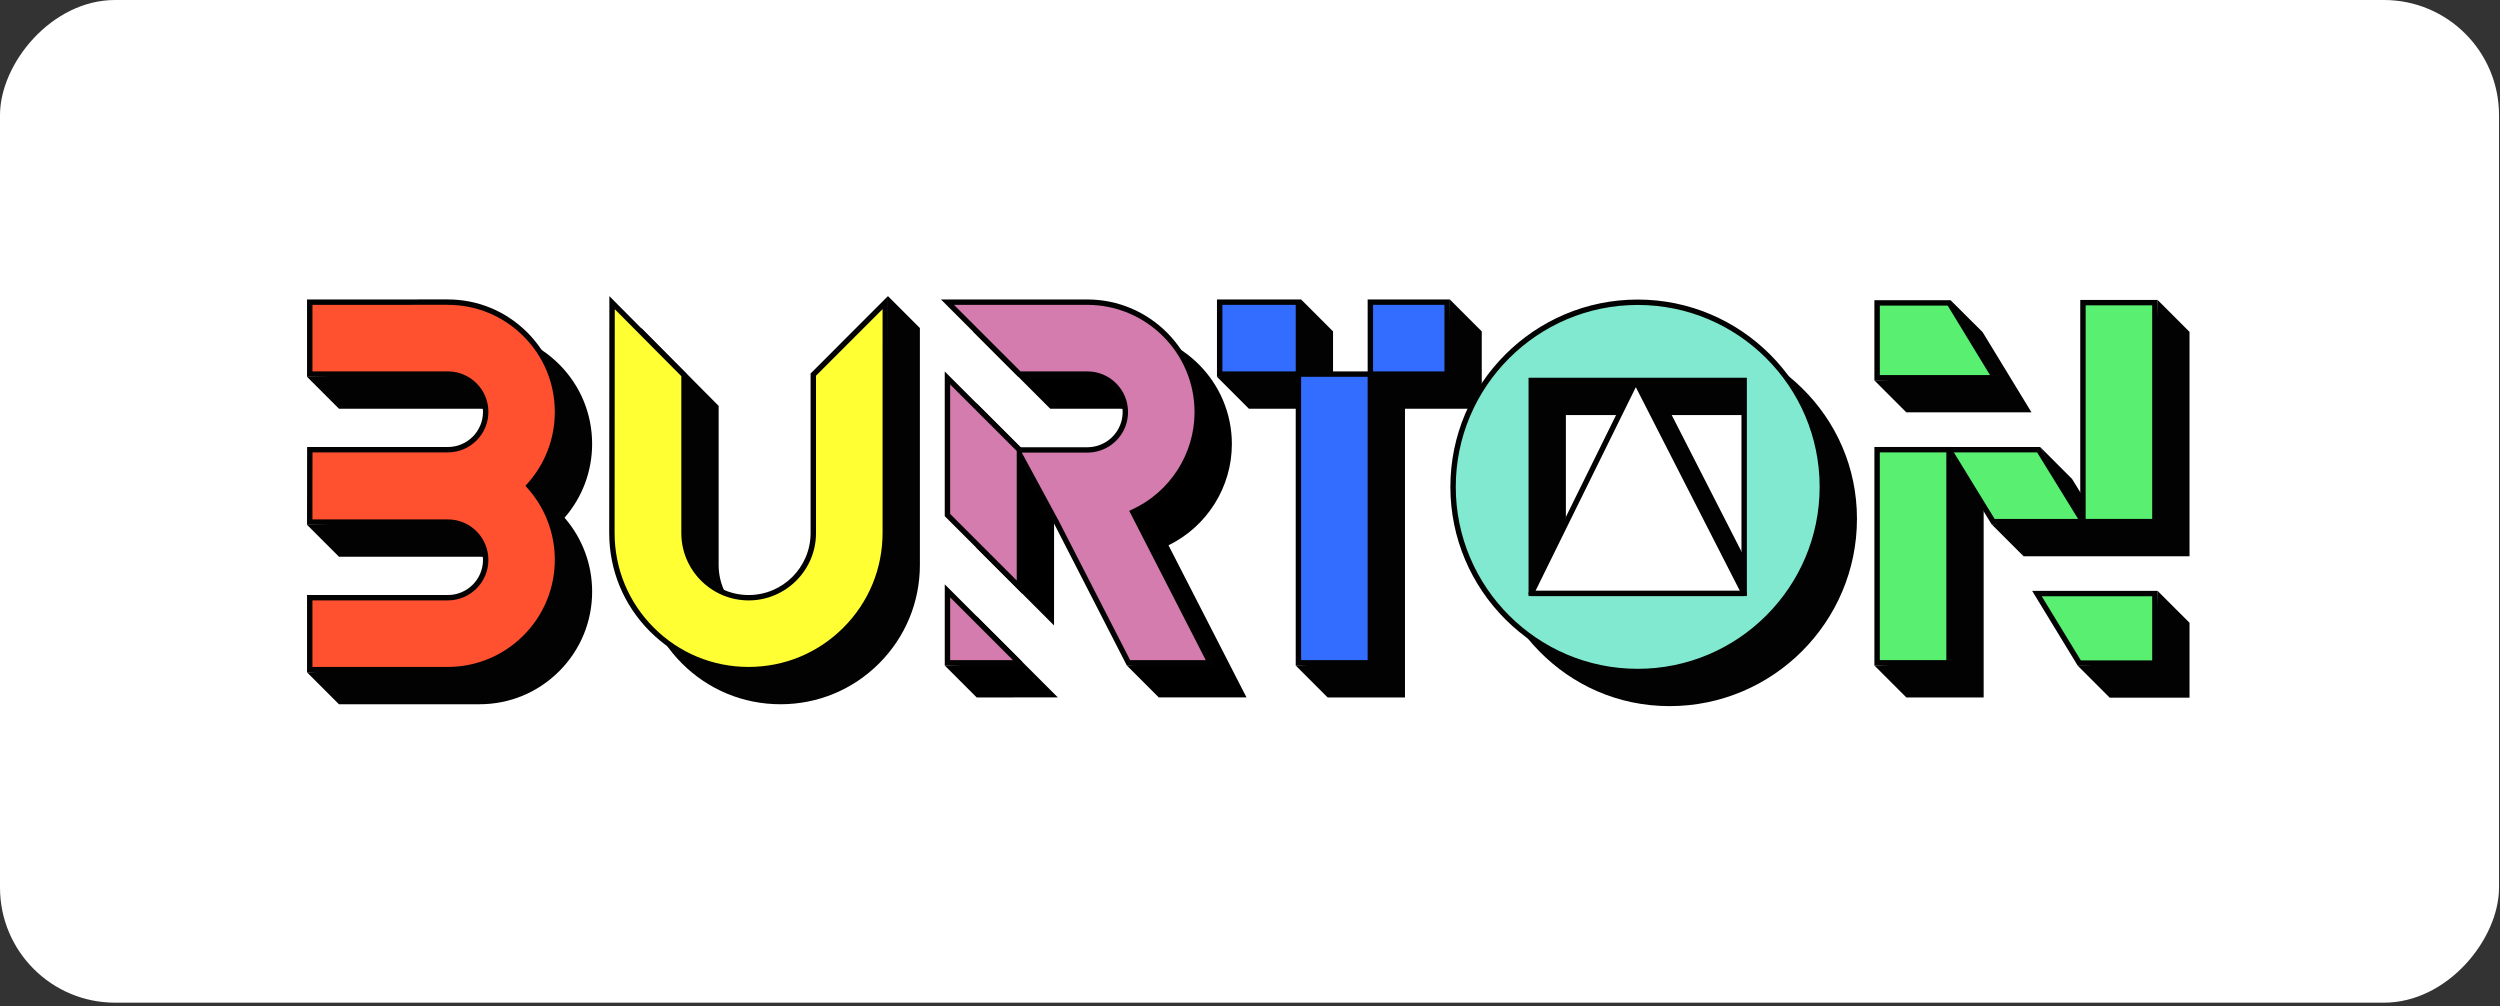 <?xml version="1.0" encoding="utf-8"?>
<svg xmlns="http://www.w3.org/2000/svg" fill="none" height="100%" overflow="visible" preserveAspectRatio="none" style="display: block;" viewBox="0 0 651 262" width="100%">
<rect x="0" y="0" width="651" height="262" fill="#333333" stroke="none"/>
<g id="Group 4138">
<rect fill="white" height="261.097" id="R" rx="29.973" transform="matrix(-1 0 0 1 650.744 0)" width="650.744"/>
<g id="Group 4101">
<g clip-path="url(#clip0_0_16616)" id="Layer_1">
<path d="M529.003 107.378L516.27 86.481L507.923 78.167L512.099 86.481H496.409V98.829L488.095 99.068L496.409 107.378H529.003Z" fill="#020202" id="Vector"/>
<path d="M561.504 162.172H537.486L544.234 173.251L541.057 173.368L549.371 181.681H570.15V162.172L561.837 153.863L561.504 162.172Z" fill="#020202" id="Vector_2"/>
<path d="M561.836 78.106L561.555 86.42H550.013V136.256L546.577 136.092L539.557 124.708H516.546H514.592H511.832L508.125 118.766L507.919 124.708H496.409V173.021L488.095 173.302L496.409 181.616H516.546V127.9L526.927 144.846H550.013H551.971H570.15V86.42L561.836 78.106Z" fill="#020202" id="Vector_3"/>
<path d="M377.541 77.98L377.26 86.293H364.452V105.025H347.122V86.293L338.808 77.98L338.639 86.293H325.212V97.878L318.947 97.761L316.903 98.122L325.212 106.431H345.716V172.937L337.402 173.302L345.716 181.616H365.858V106.431H385.85V86.293L377.541 77.98Z" fill="#020202" id="Vector_4"/>
<path d="M304.278 141.992C314.335 137.085 320.788 126.812 320.779 115.612C320.77 99.443 307.605 86.288 291.437 86.288H253.336L273.474 106.426H291.484C296.54 106.426 300.655 110.541 300.655 115.598C300.655 119.525 298.157 123.012 294.432 124.272C293.466 124.6 292.477 124.764 291.484 124.764H274.181L273.085 122.627V123.785L254.325 105.034V142.718L274.472 162.865L274.486 128.448L297.356 173.054L293.429 173.297L301.742 181.611H324.589L304.273 141.987L304.278 141.992Z" fill="black" id="Vector_5"/>
<path d="M254.33 173.054L246.016 173.302L254.33 181.616L275.461 181.607L254.33 160.485V173.054Z" fill="black" id="Vector_6"/>
<path d="M147.01 134.817C151.64 129.493 154.185 122.702 154.189 115.626C154.199 107.79 151.152 100.418 145.613 94.874C140.074 89.33 132.711 86.279 124.875 86.279H124.866L88.26 86.289V97.822L79.946 98.117L88.265 106.436L124.941 106.431C129.979 106.431 134.08 110.532 134.08 115.57C134.08 120.608 129.979 124.708 124.941 124.708H88.279L88.269 136.363L79.951 136.659L88.269 144.977L124.946 144.972C129.984 144.972 134.084 149.073 134.084 154.111C134.084 159.149 129.984 163.25 124.946 163.25H88.265V174.783L79.951 175.078L88.269 183.397V183.387H124.852C132.697 183.387 140.069 180.332 145.613 174.783C151.157 169.234 154.203 161.858 154.194 154.017C154.185 146.941 151.64 140.145 147.01 134.817Z" fill="#020202" id="Vector_7"/>
<path d="M239.534 85.422L231.221 77.108L230.935 94.021L219.397 105.564V147.119C219.397 156.014 212.161 163.25 203.266 163.25C194.371 163.25 187.135 156.014 187.135 147.119V105.695L166.997 85.417L166.955 147.072C166.95 156.773 170.718 165.893 177.575 172.749C184.431 179.61 193.546 183.387 203.247 183.387C212.948 183.387 222.054 179.61 228.91 172.759C235.766 165.902 239.539 156.787 239.539 147.095V85.422H239.534Z" fill="#020202" id="Vector_8"/>
<path d="M497.112 87.118V87.184" id="Vector_9" stroke="#020202" stroke-width="1.998"/>
<path d="M434.772 86.312C406.466 85.07 384.599 106.97 385.991 135.094C387.322 161.961 407.877 183.875 434.772 183.875C461.668 183.875 483.554 161.989 483.554 135.094C483.554 108.198 461.645 87.489 434.772 86.312ZM461.79 159.894L435.316 108.081H461.79V159.894ZM428.821 108.081L407.755 159.801V108.081H428.821Z" fill="#020202" id="Vector_10"/>
<path d="M338.109 78.683H317.606V97.414H338.109V78.683Z" fill="#336DFF" id="Vector_11"/>
<path d="M338.808 98.122H316.899V77.98H338.808V98.117V98.122ZM318.309 96.716H337.407V79.385H318.309V96.711V96.716Z" fill="#020202" id="Vector_12"/>
<path d="M376.838 78.683H356.841V97.414H376.838V78.683Z" fill="#336DFF" id="Vector_13"/>
<path d="M377.541 98.122H356.138V77.98H377.541V98.117V98.122ZM357.544 96.716H376.135V79.385H357.544V96.711V96.716Z" fill="#020202" id="Vector_14"/>
<path d="M356.837 97.419H338.105V172.604H356.837V97.419Z" fill="#336DFF" id="Vector_15"/>
<path d="M357.544 173.302H337.406V96.716H357.544V173.307V173.302ZM338.808 171.896H356.134V98.122H338.808V171.901V171.896Z" fill="#020202" id="Vector_16"/>
<path d="M230.518 78.809L211.786 97.546V138.81C211.786 148.108 204.25 155.644 194.952 155.644C185.654 155.644 178.118 148.108 178.118 138.81V97.672L159.382 78.809L159.34 138.763C159.326 158.427 175.264 174.38 194.929 174.38C214.584 174.38 230.518 158.446 230.518 138.791V78.809Z" fill="#FFFF33" id="Vector_17"/>
<path d="M194.929 175.078C185.228 175.078 176.112 171.301 169.256 164.44C162.4 157.579 158.627 148.459 158.637 138.763L158.679 77.108L178.817 97.386V138.814C178.817 147.709 186.052 154.945 194.947 154.945C203.842 154.945 211.078 147.709 211.078 138.814V97.255L231.221 77.108V138.782C231.221 148.478 227.448 157.588 220.592 164.445C213.735 171.301 204.62 175.074 194.929 175.074V175.078ZM160.085 80.51L160.043 138.758C160.038 148.08 163.661 156.848 170.254 163.442C176.844 170.036 185.607 173.668 194.933 173.668C204.259 173.668 213.014 170.04 219.603 163.451C226.192 156.862 229.819 148.103 229.819 138.782V80.505L212.489 97.836V138.81C212.489 148.478 204.62 156.347 194.952 156.347C185.284 156.347 177.415 148.478 177.415 138.81V97.958L160.085 80.51Z" fill="#020202" id="Vector_18"/>
<path d="M426.459 78.706C399.905 78.706 378.38 100.231 378.38 126.784C378.38 153.338 399.905 174.863 426.459 174.863C453.012 174.863 474.537 153.338 474.537 126.784C474.537 100.231 453.012 78.706 426.459 78.706ZM454.179 154.505H398.738V99.064H454.179V154.505Z" fill="#80E9CF" id="Vector_19"/>
<path d="M426.459 175.566C399.558 175.566 377.677 153.68 377.677 126.784C377.677 99.889 399.563 78.003 426.459 78.003C453.354 78.003 475.24 99.889 475.24 126.784C475.24 153.68 453.354 175.566 426.459 175.566ZM426.459 79.409C400.336 79.409 379.083 100.662 379.083 126.784C379.083 152.907 400.336 174.16 426.459 174.16C452.581 174.16 473.834 152.907 473.834 126.784C473.834 100.662 452.581 79.409 426.459 79.409ZM454.882 155.208H398.035V98.361H454.882V155.208ZM399.441 153.802H453.476V99.767H399.441V153.802Z" fill="#020202" id="Vector_20"/>
<path d="M398.738 154.505L425.952 99.256L454.179 154.505H398.738Z" fill="white" id="Vector_21"/>
<path d="M454.179 155.208H398.738C398.495 155.208 398.27 155.081 398.143 154.875C398.017 154.669 398.002 154.411 398.11 154.191L425.325 98.942C425.442 98.703 425.685 98.553 425.948 98.548C426.196 98.548 426.459 98.694 426.581 98.933L454.807 154.181C454.92 154.397 454.91 154.659 454.779 154.87C454.648 155.081 454.423 155.208 454.179 155.208ZM399.868 153.802H453.031L425.967 100.821L399.872 153.802H399.868Z" fill="#020202" id="Vector_22"/>
<path d="M137.758 126.508C142.361 121.437 145.168 114.707 145.177 107.317C145.196 91.5 132.374 78.668 116.557 78.673L80.654 78.682V97.414H116.632C122.068 97.414 126.473 101.819 126.473 107.256C126.473 112.692 122.068 117.097 116.632 117.097H80.673V117.163H80.654V126.559V135.956H116.632C122.068 135.956 126.473 140.361 126.473 145.797C126.473 151.233 122.068 155.639 116.632 155.639H80.654V174.371H116.538C132.364 174.371 145.191 161.53 145.177 145.703C145.168 138.313 142.361 131.578 137.758 126.503V126.508Z" fill="#FF512F" id="Vector_23"/>
<path d="M116.538 175.078H79.951V154.941H116.632C121.67 154.941 125.771 150.84 125.771 145.802C125.771 140.764 121.67 136.663 116.632 136.663H79.951L79.97 116.399H116.632C121.67 116.399 125.771 112.299 125.771 107.261C125.771 102.223 121.67 98.122 116.632 98.122H79.951V77.98L116.557 77.97H116.566C124.402 77.97 131.765 81.021 137.304 86.565C142.843 92.109 145.89 99.476 145.88 107.317C145.871 114.393 143.326 121.179 138.7 126.508C143.331 131.836 145.875 138.632 145.885 145.708C145.894 153.554 142.848 160.925 137.304 166.474C131.76 172.023 124.388 175.078 116.543 175.078H116.538ZM81.357 173.672H116.538C124.004 173.672 131.024 170.762 136.301 165.481C141.578 160.199 144.479 153.174 144.47 145.708C144.46 138.768 141.892 132.118 137.234 126.981L136.807 126.508L137.238 126.035C141.897 120.903 144.465 114.253 144.474 107.317C144.484 99.856 141.583 92.84 136.31 87.559C131.038 82.282 124.027 79.376 116.571 79.376H116.562L81.362 79.385V96.711H116.637C122.453 96.711 127.181 101.44 127.181 107.256C127.181 113.072 122.453 117.8 116.637 117.8H81.376L81.357 126.559V135.253H116.632C122.448 135.253 127.176 139.982 127.176 145.797C127.176 151.613 122.448 156.342 116.632 156.342H81.357V173.668V173.672Z" fill="#020202" id="Vector_24"/>
<path d="M295.008 133.355C304.892 128.837 311.772 118.883 311.767 107.303C311.757 91.495 298.94 78.683 283.128 78.683H246.723L265.455 97.414H283.175C288.625 97.414 293.049 101.834 293.049 107.289C293.049 111.628 290.242 115.307 286.352 116.629C285.354 116.966 284.29 117.158 283.179 117.158H265.483L246.723 98.417V134.114L265.469 152.855V118.185L275.086 135.951L293.874 172.595H315.136L295.017 133.35L295.008 133.355Z" fill="#D37CAD" id="Vector_25"/>
<path d="M316.275 173.302H293.429L274.449 136.279L266.163 120.968V154.561L246.011 134.414V96.73L264.757 115.457V115.42L264.799 115.499L265.76 116.46H283.165C284.159 116.46 285.148 116.296 286.113 115.968C289.834 114.703 292.337 111.216 292.337 107.293C292.337 102.237 288.222 98.122 283.165 98.122H265.155L245.027 77.98H283.128C299.296 77.98 312.456 91.135 312.47 107.303C312.479 118.503 306.026 128.776 295.969 133.683L316.285 173.307L316.275 173.302ZM294.291 171.896H313.974L294.043 133.017L294.713 132.713C304.648 128.172 311.069 118.194 311.059 107.303C311.05 91.908 298.518 79.385 283.123 79.385H248.415L265.741 96.711H283.165C288.995 96.711 293.743 101.454 293.743 107.289C293.743 111.816 290.861 115.837 286.568 117.294C285.457 117.669 284.314 117.861 283.165 117.861H266.078L275.686 135.618L294.282 171.892L294.291 171.896ZM247.422 133.828L264.757 151.163V117.44L247.417 100.118V133.828H247.422Z" fill="#020202" id="Vector_26"/>
<path d="M246.719 153.867V172.599H265.451V172.594L246.719 153.867Z" fill="#D37CAD" id="Vector_27"/>
<path d="M265.451 173.302H246.016V152.166L266.154 172.299V173.293L265.451 173.302ZM247.422 171.896H263.763L247.422 155.559V171.896Z" fill="#020202" id="Vector_28"/>
<path d="M530.854 117.098H507.534L519.012 135.829H542.402L530.854 117.098Z" fill="#59EF71" id="Vector_29"/>
<path d="M543.658 136.532H518.613L506.274 116.394H531.243L543.658 136.532ZM519.405 135.126H541.141L530.461 117.8H508.786L519.401 135.126H519.405Z" fill="#020202" id="Vector_30"/>
<path d="M561.134 78.809H542.402V135.834H561.134V78.809Z" fill="#59EF71" id="Vector_31"/>
<path d="M561.836 136.532H541.699V78.106H561.836V136.532ZM543.105 135.126H560.431V79.512H543.105V135.126Z" fill="#020202" id="Vector_32"/>
<path d="M519.438 98.366L507.562 78.87H507.53H488.798V98.366H519.438Z" fill="#59EF71" id="Vector_33"/>
<path d="M520.689 99.068H488.09V78.167H507.923L508.162 78.504L520.689 99.068ZM489.501 97.662H518.191L507.174 79.577H489.506V97.662H489.501Z" fill="#020202" id="Vector_34"/>
<path d="M530.423 154.566L541.45 172.665H561.133V154.566H530.423Z" fill="#59EF71" id="Vector_35"/>
<path d="M561.836 173.368H541.057L529.172 153.863H561.841V173.368H561.836ZM541.844 171.962H560.431V155.269H531.674L541.849 171.962H541.844Z" fill="#020202" id="Vector_36"/>
<path d="M507.53 117.098H488.798V172.599H507.53V117.098Z" fill="#59EF71" id="Vector_37"/>
<path d="M508.233 173.302H488.095V116.394H508.233V173.302ZM489.501 171.896H506.827V117.8H489.501V171.896Z" fill="#020202" id="Vector_38"/>
<path d="M356.907 97.761H365.647V105.742H356.972C356.972 105.742 356.94 97.728 356.907 97.761Z" fill="#020202" id="Vector_39"/>
<path d="M518.618 136.532L526.927 144.846L522.681 136.27L518.618 136.532Z" fill="#020202" id="Vector_40"/>
<path d="M531.248 116.394L539.557 124.708L536.272 125.186L531.248 116.394Z" fill="#020202" id="Vector_41"/>
</g>
</g>
</g>
<defs>
<clipPath id="clip0_0_16616">
<rect fill="white" height="106.776" transform="translate(79.951 77.103)" width="490.199"/>
</clipPath>
</defs>
</svg>